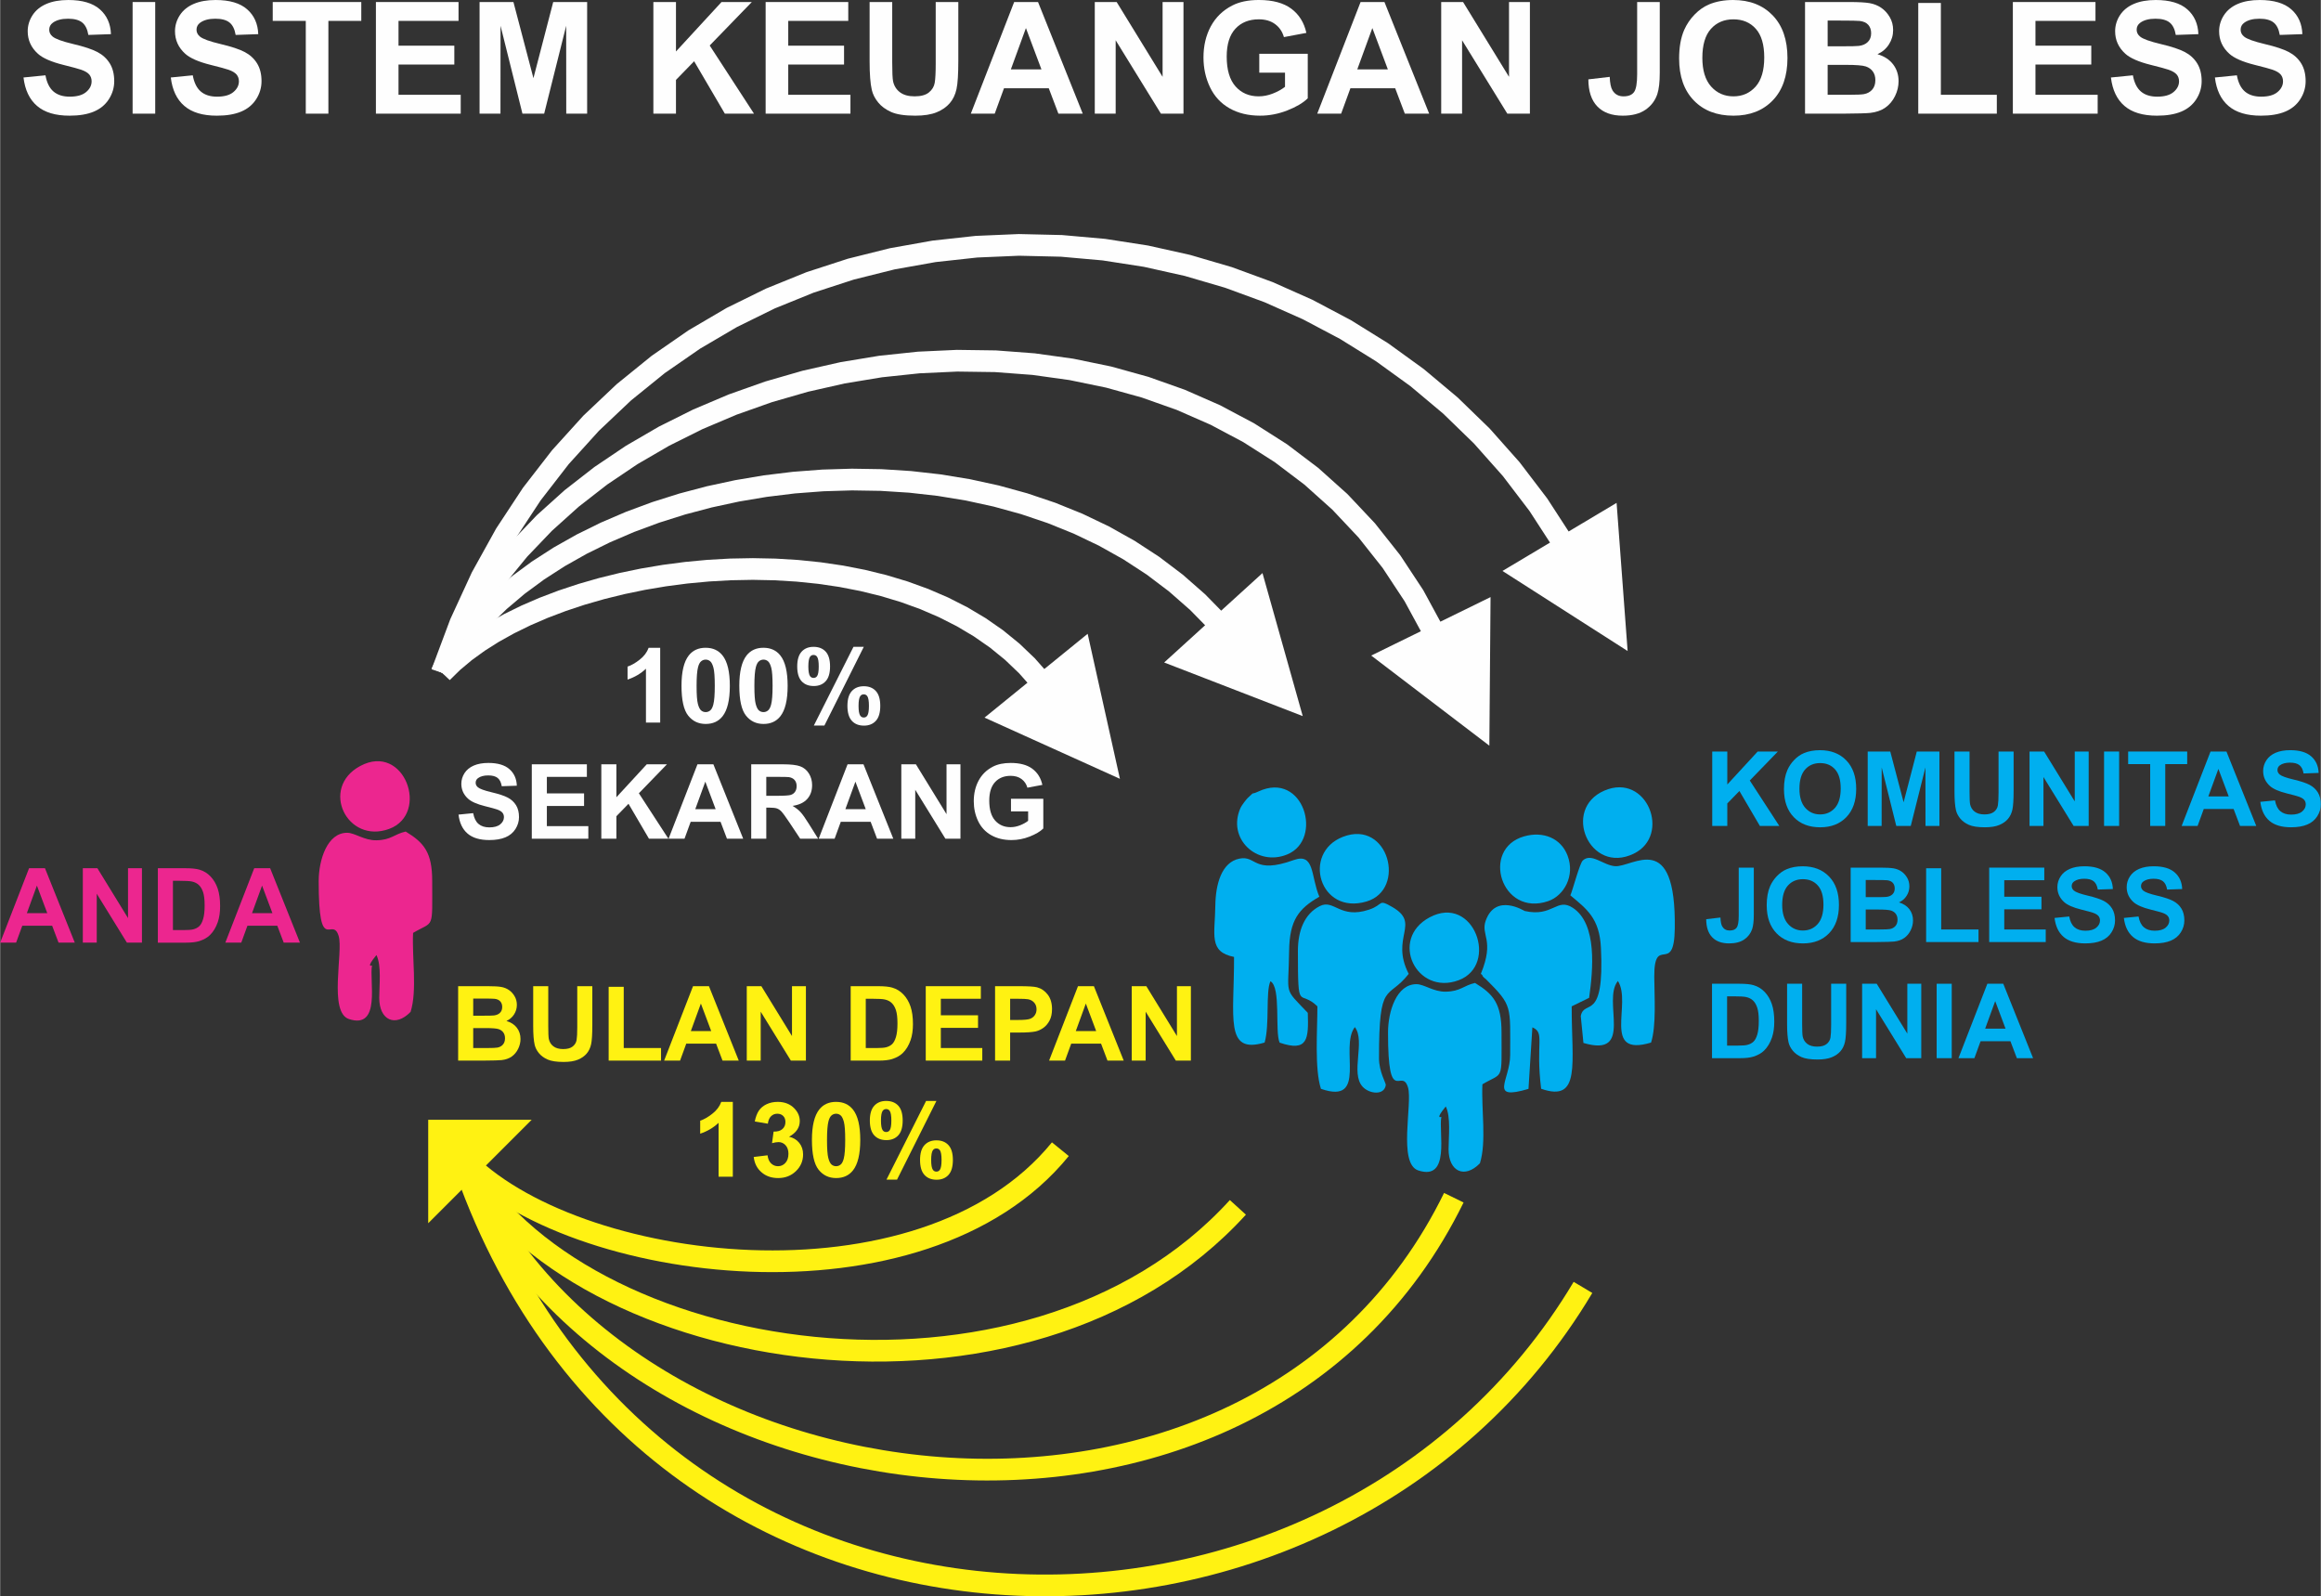 <?xml version="1.0" encoding="UTF-8"?>
<!DOCTYPE svg PUBLIC "-//W3C//DTD SVG 1.1//EN" "http://www.w3.org/Graphics/SVG/1.1/DTD/svg11.dtd">
<!-- Creator: CorelDRAW -->
<svg xmlns="http://www.w3.org/2000/svg" xml:space="preserve" width="5.94in" height="4.085in" version="1.1" style="shape-rendering:geometricPrecision; text-rendering:geometricPrecision; image-rendering:optimizeQuality; fill-rule:evenodd; clip-rule:evenodd"
viewBox="0 0 6107.7 4200.97"
 xmlns:xlink="http://www.w3.org/1999/xlink"
 xmlns:xodm="http://www.corel.com/coreldraw/odm/2003">
 <rect x="0" y="0" width="6107.7" height="4200.97" fill="#333333" stroke="none"/>
 <defs>
  <style type="text/css">
   <![CDATA[
    .str0 {stroke:#FFF212;stroke-width:57.13;stroke-miterlimit:2.613}
    .fil3 {fill:none}
    .fil4 {fill:#FFF212}
    .fil0 {fill:#EC268F}
    .fil1 {fill:#00AFEF}
    .fil2 {fill:#FEFEFE;fill-rule:nonzero}
    .fil5 {fill:#FFF212;fill-rule:nonzero}
    .fil7 {fill:#EC268F;fill-rule:nonzero}
    .fil6 {fill:#00AFEF;fill-rule:nonzero}
   ]]>
  </style>
 </defs>
 <g id="Layer_x0020_1">
  <g id="_2687431637376">
   <path class="fil0" d="M838.3 2318.42c-0.15,200.24 36.33,89.93 52.66,145.29 12.26,41.57 -27.13,200.33 26.92,218.16 85.74,28.28 52.86,-102.05 60.82,-141.12 0.02,-0.09 -17.85,8.36 11.64,-27.31 13.53,28.03 7.43,78.48 7.34,112.65 -0.14,58.75 42.36,78.44 82.47,36.94 17.87,-56.65 3.42,-143 6.59,-207.87 55.9,-32.97 50.33,-5.73 50.31,-136.75 -0.01,-75.22 -21.59,-100.72 -69.78,-129.98 -30.69,6.98 -38.03,22.29 -77.24,23 -31.68,0.57 -56.64,-19.63 -76.56,-19.76 -52.74,-0.35 -75.1,71.65 -75.14,126.73z"/>
   <path class="fil0" d="M947.35 2016.05c-106.77,57.58 -34.39,206.47 76.6,165.36 107.52,-39.84 40.17,-228.33 -76.6,-165.36z"/>
  </g>
  <g id="_2687431637088">
   <path class="fil1" d="M3652.67 2716.84c-0.15,200.24 36.33,89.93 52.66,145.29 12.26,41.57 -27.13,200.33 26.92,218.16 85.74,28.28 52.86,-102.05 60.82,-141.11 0.02,-0.09 -17.85,8.36 11.64,-27.31 13.53,28.03 7.43,78.48 7.34,112.65 -0.14,58.75 42.36,78.44 82.48,36.94 17.86,-56.65 3.41,-143 6.58,-207.87 55.9,-32.97 50.33,-5.73 50.31,-136.75 -0.01,-75.22 -21.59,-100.72 -69.78,-129.98 -30.68,6.98 -38.03,22.29 -77.24,23 -31.68,0.57 -56.64,-19.63 -76.57,-19.76 -52.74,-0.35 -75.1,71.65 -75.14,126.74z"/>
   <path class="fil1" d="M3415.47 2503.17c0.19,167.11 2.89,98.02 51.33,145.29 -0.07,63.89 -7.69,164.57 9.32,217.06 125.01,43.31 47.78,-109.21 89.26,-162.47 28.33,37.62 -12.36,121 20.34,156.82 17.65,19.33 57.4,23.7 61.07,-4.46 0.63,-4.85 -17.81,-34.73 -17.85,-70.2 -0.23,-208.74 22.85,-151.23 78.14,-222.21 -49.76,-97.6 33.44,-131.82 -43.49,-176.14 -38.36,-22.1 -21.73,-5.84 -60.98,7.16 -76.74,25.41 -91.71,-28.39 -129.35,-9.46 -40.62,20.43 -57.86,64.93 -57.8,118.62z"/>
   <path class="fil1" d="M3896.98 2563c1.42,1.61 3.74,1.84 4.42,4.69 0.9,3.77 7.26,7.62 8.81,9.17 70.71,70.63 63.93,69.38 63.9,199.81 0,66.2 -58.3,120.58 48.25,89.01l10.22 -161.97c34.04,14.96 7.9,39.18 23.1,161.67 105.81,36.98 79.95,-67.27 80.39,-216.91l45.88 -22.45c10.21,-72.59 21.98,-193.73 -42.57,-236.6 -42.67,-28.34 -52.58,24.95 -126.93,8.12 -1.83,-0.41 -75.88,-47.65 -102.47,24.79 -14.5,39.51 24.24,49.89 -13.02,140.68z"/>
   <path class="fil1" d="M3247.39 2518.43c0.57,159.56 -25.56,256.99 80.49,225.31 13.6,-47.18 2.25,-132.87 15.31,-161.35 28.35,15.85 11.15,131.39 24.15,161.58 74.78,25.61 76.45,-10.2 74.17,-78.41 -65.33,-68.63 -50.57,-42.45 -49.15,-162.72 0.96,-81.81 25.54,-111.75 79.56,-142.88 -23,-54.21 -11.81,-116.5 -67.63,-96.42 -106.35,38.27 -97.45,-13.07 -142.83,-3.83 -46.48,9.46 -62.52,66.25 -63.3,123.4 -1.05,77 -18.27,121.81 49.24,135.32z"/>
   <path class="fil1" d="M4132.58 2356.34c42.21,35.58 76.65,59.37 80.46,137.92 9.67,199.4 -44.19,133.37 -53.09,179.85l7.02 70.67c135.21,40.05 48.15,-111.48 90.71,-163.02 37.83,58.78 -43.95,201.32 87.24,162.09 14.23,-43.38 8.75,-121.81 8.49,-173.14 -0.58,-113.43 52.19,-1.7 53.98,-126.84 3.79,-264.85 -110.86,-160.69 -157.37,-164.28 -31.07,-2.4 -62.11,-36.08 -84.73,-14.96 -8.34,7.79 -26.96,79.54 -32.7,91.72z"/>
   <path class="fil1" d="M4222.28 2080.6c-113.54,48.69 -39,222.63 77.32,165.95 99.03,-48.26 34.81,-214.03 -77.32,-165.95z"/>
   <path class="fil1" d="M3761.73 2414.46c-106.77,57.58 -34.39,206.47 76.6,165.36 107.52,-39.83 40.17,-228.33 -76.6,-165.36z"/>
   <path class="fil1" d="M4010.62 2201.17c-114.62,32.77 -60.23,212.83 63.62,170.36 41.78,-14.33 71.2,-66.68 50.99,-119.81 -17.51,-46.02 -64.36,-64.92 -114.61,-50.55z"/>
   <path class="fil1" d="M3311.54 2083.01c-23.51,11 -5.81,-3.6 -28.96,17.94 -2.7,2.51 -15.17,18.71 -17.91,24.74 -36.85,81.12 43.08,155.62 122.55,123.06 96.49,-39.53 43.27,-221.44 -75.68,-165.75z"/>
   <path class="fil1" d="M3533.94 2202.35c-108.61,42.17 -61.88,206.97 62.22,170.15 105.96,-31.43 58.08,-216.86 -62.22,-170.15z"/>
  </g>
  <g>
   <path class="fil2" d="M4138.01 1414.07l-49.06 29.26 -64 -98.6 -70.18 -92.05 -75.91 -85.46 -81.22 -78.84 -86.08 -72.16 -90.5 -65.45 -94.48 -58.67 -98.01 -51.85 -101.09 -44.97 -103.72 -38.03 -105.9 -31.04 -107.62 -24 -108.9 -16.9 -109.71 -9.75 -110.07 -2.55 -109.99 4.7 -109.44 11.99 -108.44 19.34 -106.99 26.73 -105.09 34.16 -102.74 41.65 -99.95 49.17 -96.73 56.76 -93.05 64.39 -88.95 72.07 -84.4 79.83 -79.42 87.64 -74 95.53 -68.14 103.47 -61.83 111.51 -55.07 119.62 -47.86 127.82 -54.18 -18.1 49.3 -131.66 56.84 -123.46 63.92 -115.28 70.54 -107.13 76.69 -99 82.38 -90.91 87.59 -82.84 92.33 -74.82 96.59 -66.83 100.37 -58.9 103.69 -51.01 106.52 -43.18 108.9 -35.4 110.81 -27.68 112.25 -20.02 113.24 -12.4 113.76 -4.86 113.82 2.64 113.44 10.08 112.59 17.48 111.28 24.81 109.52 32.1 107.3 39.34 104.62 46.54 101.46 53.68 97.86 60.78 93.79 67.83 89.24 74.82 84.23 81.76 78.74 88.65 72.78 95.47 66.34 102.22zm145.26 299.27l-329.37 -210.74 300.34 -179.15 29.03 389.89z"/>
  </g>
  <path class="fil3 str0" d="M1214.68 3046.54c477.19,1427.77 2291.17,1447.95 2951.09,341.61"/>
  <g>
   <path class="fil2" d="M3799.21 1652.18l-51.3 25.13 -51.59 -94.97 -57.76 -87.54 -63.51 -80.27 -68.83 -73.12 -73.74 -66.1 -78.22 -59.2 -82.29 -52.41 -85.93 -45.71 -89.15 -39.1 -91.93 -32.59 -94.27 -26.17 -96.17 -19.84 -97.62 -13.6 -98.62 -7.44 -99.17 -1.38 -99.26 4.58 -98.89 10.45 -98.07 16.21 -96.79 21.88 -95.07 27.44 -92.87 32.89 -90.23 38.24 -87.13 43.47 -83.59 48.59 -79.59 53.59 -75.16 58.48 -70.29 63.26 -64.98 67.92 -59.25 72.47 -53.08 76.93 -46.5 81.28 -39.52 85.56 -52.87 -21.64 41.61 -90.11 48.93 -85.54 55.77 -80.82 62.12 -75.99 67.99 -71.07 73.39 -66.05 78.32 -60.94 82.78 -55.74 86.8 -50.45 90.35 -45.07 93.45 -39.61 96.09 -34.04 98.31 -28.37 100.06 -22.62 101.37 -16.76 102.24 -10.8 102.66 -4.74 102.63 1.43 102.16 7.71 101.24 14.1 99.87 20.61 98.05 27.23 95.77 33.95 93.02 40.81 89.81 47.78 86.12 54.84 81.95 62.03 77.3 69.3 72.18 76.67 66.56 84.12 60.46 91.63 53.89 99.2zm120.15 310.23l-310.94 -237.14 314.08 -153.85 -3.15 390.98z"/>
  </g>
  <path class="fil3 str0" d="M1214.68 3046.54c392.92,960.19 2084.15,1181.5 2611.16,105.56"/>
  <g>
   <path class="fil2" d="M3226.35 1620.15l-42.27 38.44 -52.19 -53.2 -55.56 -48.75 -58.67 -44.4 -61.54 -40.12 -64.15 -35.92 -66.49 -31.78 -68.56 -27.72 -70.37 -23.72 -71.9 -19.8 -73.16 -15.95 -74.13 -12.15 -74.83 -8.44 -75.23 -4.79 -75.36 -1.22 -75.2 2.27 -74.76 5.68 -74.03 9.03 -73.02 12.28 -71.72 15.46 -70.14 18.55 -68.27 21.56 -66.11 24.47 -63.67 27.3 -60.95 30.04 -57.95 32.67 -54.66 35.22 -51.1 37.65 -47.27 39.99 -43.17 42.21 -38.83 44.34 -34.23 46.36 -29.41 48.31 -50.13 -27.4 32.12 -52.78 37.15 -50.33 41.84 -47.8 46.22 -45.2 50.3 -42.56 54.08 -39.85 57.57 -37.1 60.79 -34.28 63.72 -31.4 66.38 -28.46 68.76 -25.46 70.88 -22.38 72.72 -19.23 74.29 -16.01 75.58 -12.72 76.61 -9.34 77.35 -5.89 77.84 -2.34 78.04 1.26 77.97 4.97 77.63 8.76 77.01 12.63 76.12 16.59 74.95 20.64 73.5 24.78 71.76 29.02 69.75 33.34 67.43 37.76 64.83 42.27 61.92 46.86 58.72 51.53 55.19 56.26zm201.85 264.45l-364.71 -141.09 258.77 -235.28 105.94 376.37z"/>
  </g>
  <path class="fil3 str0" d="M1214.68 3046.54c300.97,550.6 1489.46,739.54 2042.82,130.94"/>
  <g>
   <path class="fil2" d="M2760.17 1774.42l-44.33 36.03 -34.02 -38.4 -37 -35.36 -39.82 -32.41 -42.45 -29.52 -44.88 -26.68 -47.13 -23.9 -49.16 -21.16 -50.99 -18.48 -52.59 -15.84 -53.98 -13.25 -55.14 -10.72 -56.08 -8.25 -56.8 -5.83 -57.29 -3.47 -57.54 -1.17 -57.58 1.07 -57.39 3.23 -56.97 5.34 -56.32 7.38 -55.45 9.34 -54.35 11.23 -53.01 13.07 -51.46 14.81 -49.67 16.49 -47.65 18.09 -45.41 19.61 -42.93 21.03 -40.22 22.37 -37.28 23.61 -34.13 24.74 -30.74 25.75 -27.17 26.64 -41.71 -39.04 30.54 -29.96 33.99 -28.47 37.19 -26.96 40.16 -25.44 42.93 -23.88 45.49 -22.29 47.84 -20.65 49.97 -18.97 51.91 -17.24 53.63 -15.44 55.13 -13.59 56.44 -11.67 57.52 -9.69 58.4 -7.64 59.07 -5.54 59.52 -3.35 59.76 -1.1 59.8 1.21 59.62 3.61 59.23 6.08 58.61 8.62 57.8 11.24 56.76 13.94 55.51 16.72 54.05 19.59 52.35 22.54 50.44 25.58 48.28 28.71 45.89 31.91 43.25 35.22 40.36 38.57 37.19 41.99zm186.88 275.24l-356.33 -161.08 271.41 -220.58 84.92 381.66z"/>
  </g>
  <path class="fil3 str0" d="M1214.68 3046.54c288.31,308.02 1212.99,424.05 1575.61,-22.13"/>
  <polygon class="fil4" points="1126.54,2947.02 1398.8,2947.02 1126.54,3219.27 "/>
  <path class="fil2" d="M1737.1 1901.73l-37.47 0 0 -141.78c-13.68,12.86 -29.81,22.38 -48.42,28.54l0 -34.19c9.8,-3.19 20.42,-9.25 31.87,-18.23 11.49,-8.93 19.33,-19.38 23.61,-31.27l30.41 0 0 196.94z"/>
  <path id="_1" class="fil2" d="M1856.81 1704.79c18.96,0 33.78,6.79 44.49,20.38 12.72,16.04 19.1,42.72 19.1,79.91 0,37.15 -6.43,63.87 -19.24,80.09 -10.62,13.4 -25.39,20.1 -44.36,20.1 -19.06,0 -34.42,-7.34 -46.09,-22.02 -11.67,-14.68 -17.51,-40.89 -17.51,-78.55 0,-36.97 6.42,-63.59 19.23,-79.82 10.62,-13.4 25.39,-20.1 44.36,-20.1zm0 31.18c-4.47,0 -8.48,1.46 -11.94,4.38 -3.51,2.87 -6.25,8.07 -8.16,15.59 -2.55,9.71 -3.83,26.12 -3.83,49.14 0,23.07 1.14,38.89 3.42,47.5 2.28,8.62 5.15,14.36 8.62,17.23 3.47,2.87 7.43,4.28 11.9,4.28 4.47,0 8.48,-1.46 11.99,-4.38 3.47,-2.87 6.2,-8.07 8.12,-15.59 2.55,-9.62 3.83,-25.98 3.83,-49.05 0,-23.02 -1.14,-38.84 -3.42,-47.46 -2.28,-8.62 -5.15,-14.4 -8.62,-17.28 -3.47,-2.91 -7.43,-4.38 -11.9,-4.38z"/>
  <path id="_2" class="fil2" d="M2008.94 1704.79c18.96,0 33.78,6.79 44.49,20.38 12.72,16.04 19.1,42.72 19.1,79.91 0,37.15 -6.43,63.87 -19.24,80.09 -10.62,13.4 -25.39,20.1 -44.36,20.1 -19.06,0 -34.42,-7.34 -46.09,-22.02 -11.67,-14.68 -17.51,-40.89 -17.51,-78.55 0,-36.97 6.42,-63.59 19.23,-79.82 10.62,-13.4 25.39,-20.1 44.36,-20.1zm0 31.18c-4.47,0 -8.48,1.46 -11.94,4.38 -3.51,2.87 -6.25,8.07 -8.16,15.59 -2.55,9.71 -3.83,26.12 -3.83,49.14 0,23.07 1.14,38.89 3.42,47.5 2.28,8.62 5.15,14.36 8.62,17.23 3.47,2.87 7.43,4.28 11.9,4.28 4.47,0 8.48,-1.46 11.99,-4.38 3.47,-2.87 6.2,-8.07 8.12,-15.59 2.55,-9.62 3.83,-25.98 3.83,-49.05 0,-23.02 -1.14,-38.84 -3.42,-47.46 -2.28,-8.62 -5.15,-14.4 -8.62,-17.28 -3.47,-2.91 -7.43,-4.38 -11.9,-4.38z"/>
  <path id="_3" class="fil2" d="M2097.74 1753.89c0,-17.51 3.87,-30.45 11.58,-38.89 7.7,-8.43 18.15,-12.68 31.32,-12.68 13.63,0 24.3,4.19 32,12.58 7.7,8.39 11.53,21.38 11.53,38.98 0,17.51 -3.83,30.45 -11.53,38.89 -7.7,8.43 -18.19,12.67 -31.36,12.67 -13.63,0 -24.25,-4.19 -31.96,-12.58 -7.7,-8.39 -11.58,-21.38 -11.58,-38.97zm29.27 0c0,12.63 1.46,21.1 4.42,25.44 2.23,3.19 5.33,4.79 9.25,4.79 4.01,0 7.16,-1.6 9.39,-4.79 2.87,-4.33 4.29,-12.81 4.29,-25.44 0,-12.63 -1.42,-21.06 -4.29,-25.3 -2.23,-3.28 -5.38,-4.92 -9.39,-4.92 -3.92,0 -7.02,1.6 -9.25,4.79 -2.96,4.33 -4.42,12.81 -4.42,25.44zm42.26 155.5l-27.76 0 104.26 -207.06 27.17 0 -103.67 207.06zm60.59 -51.65c0,-17.55 3.87,-30.55 11.58,-39.02 7.7,-8.48 18.23,-12.72 31.59,-12.72 13.45,0 24.02,4.24 31.73,12.72 7.7,8.48 11.53,21.47 11.53,39.02 0,17.69 -3.83,30.72 -11.53,39.21 -7.7,8.48 -18.19,12.72 -31.36,12.72 -13.63,0 -24.25,-4.24 -31.95,-12.72 -7.7,-8.48 -11.58,-21.52 -11.58,-39.21zm29.27 0.09c0,12.76 1.46,21.29 4.42,25.53 2.23,3.33 5.33,4.97 9.25,4.97 4.01,0 7.11,-1.6 9.25,-4.83 2.96,-4.33 4.42,-12.9 4.42,-25.67 0,-12.76 -1.41,-21.34 -4.29,-25.66 -2.23,-3.24 -5.38,-4.83 -9.39,-4.83 -4.01,0 -7.11,1.6 -9.25,4.83 -2.96,4.33 -4.42,12.9 -4.42,25.66z"/>
  <path id="_4" class="fil2" d="M1206.33 2143.84l38.57 -3.83c2.32,12.9 6.98,22.34 14.04,28.4 7.06,6.06 16.59,9.07 28.58,9.07 12.68,0 22.25,-2.69 28.68,-8.07 6.43,-5.38 9.66,-11.67 9.66,-18.87 0,-4.65 -1.37,-8.57 -4.06,-11.85 -2.69,-3.23 -7.43,-6.06 -14.18,-8.43 -4.6,-1.64 -15.09,-4.47 -31.5,-8.57 -21.1,-5.29 -35.92,-11.76 -44.45,-19.47 -11.99,-10.81 -17.96,-23.98 -17.96,-39.53 0,-9.98 2.83,-19.37 8.43,-28.08 5.65,-8.71 13.77,-15.32 24.39,-19.88 10.62,-4.56 23.39,-6.84 38.43,-6.84 24.48,0 42.94,5.42 55.3,16.32 12.4,10.9 18.87,25.4 19.51,43.58l-39.66 1.37c-1.68,-10.12 -5.29,-17.37 -10.8,-21.79 -5.52,-4.42 -13.81,-6.66 -24.85,-6.66 -11.4,0 -20.33,2.37 -26.76,7.11 -4.15,3.06 -6.25,7.11 -6.25,12.22 0,4.65 1.96,8.62 5.88,11.9 4.97,4.24 17.05,8.62 36.24,13.17 19.19,4.51 33.37,9.25 42.53,14.09 9.21,4.88 16.41,11.49 21.61,19.92 5.2,8.43 7.8,18.83 7.8,31.18 0,11.21 -3.1,21.74 -9.35,31.55 -6.24,9.8 -15.04,17.09 -26.44,21.83 -11.4,4.79 -25.62,7.16 -42.62,7.16 -24.75,0 -43.76,-5.7 -57.03,-17.14 -13.26,-11.4 -21.15,-28.04 -23.75,-49.87z"/>
  <polygon id="_5" class="fil2" points="1399.16,2207.3 1399.16,2011.46 1544.13,2011.46 1544.13,2044.55 1438.82,2044.55 1438.82,2088.04 1536.74,2088.04 1536.74,2121.14 1438.82,2121.14 1438.82,2174.2 1547.96,2174.2 1547.96,2207.3 "/>
  <polygon id="_6" class="fil2" points="1582.15,2207.3 1582.15,2011.46 1621.81,2011.46 1621.81,2098.21 1701.72,2011.46 1754.88,2011.46 1680.98,2087.72 1758.71,2207.3 1707.56,2207.3 1653.68,2115.35 1621.81,2148.08 1621.81,2207.3 "/>
  <path id="_7" class="fil2" d="M1955.55 2207.3l-42.72 0 -16.91 -44.59 -78.55 0 -16.27 44.59 -41.94 0 76.04 -195.84 41.89 0 78.46 195.84zm-72.48 -77.68l-27.22 -72.48 -26.44 72.48 53.66 0z"/>
  <path id="_8" class="fil2" d="M1976.66 2207.3l0 -195.84 83.29 0c20.92,0 36.15,1.78 45.63,5.29 9.53,3.51 17.1,9.76 22.79,18.74 5.7,9.02 8.57,19.28 8.57,30.86 0,14.72 -4.28,26.85 -12.9,36.42 -8.62,9.57 -21.47,15.59 -38.61,18.1 8.53,4.97 15.55,10.44 21.06,16.41 5.56,5.97 13.04,16.59 22.43,31.82l23.89 38.2 -47.27 0 -28.36 -42.76c-10.17,-15.18 -17.14,-24.76 -20.92,-28.72 -3.74,-3.92 -7.7,-6.66 -11.9,-8.12 -4.24,-1.46 -10.9,-2.19 -20.02,-2.19l-8.02 0 0 81.78 -39.66 0zm39.66 -112.96l29.27 0c18.96,0 30.77,-0.82 35.51,-2.42 4.7,-1.6 8.44,-4.38 11.08,-8.3 2.69,-3.92 4.01,-8.85 4.01,-14.72 0,-6.61 -1.78,-11.9 -5.29,-16 -3.51,-4.06 -8.48,-6.61 -14.86,-7.66 -3.24,-0.46 -12.86,-0.68 -28.86,-0.68l-30.86 0 0 49.78z"/>
  <path id="_9" class="fil2" d="M2350.61 2207.3l-42.72 0 -16.91 -44.59 -78.55 0 -16.27 44.59 -41.94 0 76.04 -195.84 41.89 0 78.46 195.84zm-72.48 -77.68l-27.22 -72.48 -26.44 72.48 53.66 0z"/>
  <polygon id="_10" class="fil2" points="2371.72,2207.3 2371.72,2011.46 2410.1,2011.46 2490.7,2142.7 2490.7,2011.46 2527.35,2011.46 2527.35,2207.3 2487.74,2207.3 2408.37,2078.56 2408.37,2207.3 "/>
  <path id="_11" class="fil2" d="M2660.33 2135.36l0 -33.1 85.07 0 0 78.14c-8.25,8.07 -20.24,15.14 -35.97,21.29 -15.68,6.11 -31.59,9.16 -47.73,9.16 -20.47,0 -38.29,-4.28 -53.52,-12.9 -15.18,-8.62 -26.62,-20.97 -34.28,-36.97 -7.66,-16 -11.49,-33.46 -11.49,-52.29 0,-20.42 4.28,-38.57 12.81,-54.48 8.57,-15.87 21.06,-28.08 37.52,-36.56 12.58,-6.52 28.17,-9.76 46.87,-9.76 24.3,0 43.31,5.11 56.98,15.32 13.63,10.25 22.43,24.34 26.35,42.4l-39.39 7.38c-2.74,-9.62 -7.93,-17.23 -15.55,-22.84 -7.57,-5.56 -17.05,-8.34 -28.44,-8.34 -17.23,0 -30.95,5.47 -41.12,16.46 -10.17,10.99 -15.27,27.26 -15.27,48.82 0,23.29 5.15,40.76 15.45,52.38 10.35,11.62 23.84,17.46 40.57,17.46 8.25,0 16.55,-1.64 24.85,-4.88 8.34,-3.24 15.45,-7.2 21.42,-11.85l0 -24.85 -45.13 0z"/>
  <path class="fil5" d="M1205.32 2595.41l78.32 0c15.55,0 27.08,0.64 34.69,1.91 7.66,1.32 14.45,4.01 20.47,8.07 6.02,4.1 11.03,9.53 15.04,16.32 4.01,6.79 6.02,14.45 6.02,22.89 0,9.12 -2.47,17.55 -7.39,25.16 -4.92,7.66 -11.62,13.36 -20.06,17.19 11.9,3.51 21.02,9.44 27.44,17.83 6.38,8.39 9.57,18.23 9.57,29.59 0,8.93 -2.05,17.6 -6.2,26.03 -4.15,8.43 -9.8,15.18 -17,20.24 -7.16,5.02 -16,8.12 -26.53,9.3 -6.56,0.68 -22.47,1.14 -47.68,1.32l-66.69 0 0 -195.84zm39.66 32.55l0 45.13 25.89 0c15.36,0 24.94,-0.23 28.68,-0.68 6.75,-0.77 12.08,-3.1 15.96,-6.98 3.87,-3.87 5.79,-8.93 5.79,-15.22 0,-6.06 -1.68,-10.94 -5.01,-14.73 -3.33,-3.78 -8.3,-6.06 -14.86,-6.84 -3.92,-0.45 -15.18,-0.68 -33.74,-0.68l-22.7 0zm0 77.68l0 52.52 36.65 0c14.22,0 23.29,-0.41 27.12,-1.19 5.88,-1.09 10.67,-3.69 14.36,-7.84 3.69,-4.19 5.56,-9.71 5.56,-16.68 0,-5.93 -1.41,-10.89 -4.28,-15 -2.83,-4.11 -6.98,-7.11 -12.36,-8.98 -5.38,-1.87 -17.09,-2.83 -35.1,-2.83l-31.95 0z"/>
  <path id="_1_0" class="fil5" d="M1402.84 2595.41l39.66 0 0 106.13c0,16.87 0.5,27.76 1.46,32.73 1.68,8.02 5.65,14.49 11.94,19.33 6.34,4.88 14.95,7.3 25.89,7.3 11.08,0 19.47,-2.28 25.12,-6.89 5.66,-4.6 9.03,-10.21 10.17,-16.91 1.14,-6.7 1.73,-17.78 1.73,-33.28l0 -108.41 39.66 0 0 102.98c0,23.52 -1.05,40.16 -3.19,49.87 -2.15,9.71 -6.06,17.91 -11.81,24.61 -5.7,6.7 -13.36,11.99 -22.93,15.96 -9.62,3.97 -22.11,5.97 -37.56,5.97 -18.65,0 -32.78,-2.14 -42.4,-6.47 -9.62,-4.33 -17.23,-9.93 -22.84,-16.87 -5.61,-6.93 -9.25,-14.13 -11.03,-21.74 -2.6,-11.21 -3.87,-27.81 -3.87,-49.74l0 -104.58z"/>
  <polygon id="_2_1" class="fil5" points="1601.47,2791.25 1601.47,2597.05 1641.13,2597.05 1641.13,2758.15 1739.33,2758.15 1739.33,2791.25 "/>
  <path id="_3_2" class="fil5" d="M1943.87 2791.25l-42.72 0 -16.91 -44.59 -78.55 0 -16.27 44.59 -41.94 0 76.04 -195.84 41.89 0 78.46 195.84zm-72.48 -77.68l-27.22 -72.48 -26.44 72.48 53.66 0z"/>
  <polygon id="_4_3" class="fil5" points="1964.98,2791.25 1964.98,2595.41 2003.36,2595.41 2083.96,2726.65 2083.96,2595.41 2120.61,2595.41 2120.61,2791.25 2081,2791.25 2001.63,2662.51 2001.63,2791.25 "/>
  <path id="_5_4" class="fil5" d="M2238.5 2595.41l72.12 0c16.27,0 28.68,1.23 37.2,3.74 11.45,3.37 21.29,9.39 29.45,18.05 8.21,8.62 14.41,19.19 18.69,31.73 4.24,12.49 6.38,27.95 6.38,46.27 0,16.14 -2.01,30 -6.02,41.67 -4.88,14.27 -11.85,25.8 -20.92,34.6 -6.84,6.7 -16.09,11.9 -27.72,15.64 -8.71,2.78 -20.34,4.15 -34.92,4.15l-74.26 0 0 -195.84zm39.66 33.1l0 129.65 29.4 0c10.99,0 18.92,-0.64 23.8,-1.87 6.43,-1.6 11.72,-4.33 15.91,-8.16 4.24,-3.83 7.66,-10.12 10.3,-18.87 2.69,-8.75 4.01,-20.74 4.01,-35.88 0,-15.13 -1.32,-26.71 -4.01,-34.83 -2.64,-8.11 -6.38,-14.4 -11.17,-18.96 -4.79,-4.51 -10.85,-7.62 -18.23,-9.21 -5.47,-1.23 -16.27,-1.87 -32.32,-1.87l-17.69 0z"/>
  <polygon id="_6_5" class="fil5" points="2436.03,2791.25 2436.03,2595.41 2581,2595.41 2581,2628.5 2475.69,2628.5 2475.69,2671.99 2573.61,2671.99 2573.61,2705.09 2475.69,2705.09 2475.69,2758.15 2584.83,2758.15 2584.83,2791.25 "/>
  <path id="_7_6" class="fil5" d="M2618.47 2791.25l0 -195.84 63.41 0c24.02,0 39.66,0.96 46.95,2.91 11.21,2.96 20.61,9.35 28.17,19.19 7.57,9.85 11.35,22.57 11.35,38.16 0,12.03 -2.19,22.11 -6.52,30.31 -4.38,8.21 -9.89,14.63 -16.59,19.33 -6.7,4.65 -13.54,7.75 -20.47,9.25 -9.44,1.87 -23.07,2.83 -40.94,2.83l-25.71 0 0 73.85 -39.66 0zm39.66 -162.74l0 55.8 21.56 0c15.54,0 25.89,-1.05 31.13,-3.1 5.24,-2.05 9.35,-5.24 12.31,-9.67 2.96,-4.38 4.47,-9.44 4.47,-15.27 0,-7.16 -2.1,-13.04 -6.24,-17.69 -4.19,-4.65 -9.44,-7.57 -15.87,-8.75 -4.7,-0.87 -14.13,-1.32 -28.36,-1.32l-19.01 0z"/>
  <path id="_8_7" class="fil5" d="M2957.05 2791.25l-42.72 0 -16.91 -44.59 -78.55 0 -16.27 44.59 -41.94 0 76.04 -195.84 41.89 0 78.46 195.84zm-72.48 -77.68l-27.22 -72.48 -26.44 72.48 53.66 0z"/>
  <polygon id="_9_8" class="fil5" points="2978.15,2791.25 2978.15,2595.41 3016.54,2595.41 3097.13,2726.65 3097.13,2595.41 3133.79,2595.41 3133.79,2791.25 3094.18,2791.25 3014.8,2662.51 3014.8,2791.25 "/>
  <path id="_10_9" class="fil5" d="M1928.24 3096.82l-37.47 0 0 -141.78c-13.68,12.86 -29.81,22.38 -48.42,28.54l0 -34.19c9.8,-3.19 20.42,-9.25 31.87,-18.23 11.49,-8.93 19.33,-19.38 23.61,-31.27l30.41 0 0 196.94z"/>
  <path id="_11_10" class="fil5" d="M1983.26 3044.89l36.38 -4.42c1.14,9.3 4.24,16.41 9.3,21.34 5.06,4.92 11.17,7.38 18.33,7.38 7.7,0 14.18,-2.96 19.47,-8.84 5.24,-5.88 7.89,-13.81 7.89,-23.84 0,-9.44 -2.51,-16.96 -7.57,-22.48 -5.06,-5.51 -11.21,-8.3 -18.51,-8.3 -4.79,0 -10.49,0.96 -17.14,2.83l4.15 -30.45c10.12,0.28 17.83,-1.96 23.16,-6.66 5.34,-4.65 7.98,-10.89 7.98,-18.69 0,-6.61 -1.96,-11.85 -5.88,-15.82 -3.92,-3.92 -9.12,-5.88 -15.64,-5.88 -6.43,0 -11.9,2.23 -16.41,6.7 -4.56,4.47 -7.29,10.98 -8.3,19.55l-34.46 -5.88c2.42,-11.94 6.02,-21.47 10.89,-28.63 4.83,-7.11 11.63,-12.72 20.29,-16.82 8.66,-4.06 18.42,-6.11 29.18,-6.11 18.42,0 33.19,5.88 44.31,17.69 9.16,9.67 13.76,20.61 13.76,32.78 0,17.23 -9.39,31.04 -28.22,41.3 11.21,2.42 20.15,7.8 26.9,16.19 6.7,8.39 10.07,18.51 10.07,30.36 0,17.19 -6.29,31.87 -18.83,43.99 -12.54,12.13 -28.13,18.19 -46.82,18.19 -17.69,0 -32.36,-5.11 -43.99,-15.36 -11.67,-10.21 -18.42,-23.57 -20.29,-40.12z"/>
  <path id="_12" class="fil5" d="M2200.07 2899.88c18.96,0 33.78,6.79 44.49,20.38 12.72,16.04 19.1,42.72 19.1,79.91 0,37.15 -6.43,63.87 -19.24,80.09 -10.62,13.4 -25.39,20.1 -44.36,20.1 -19.06,0 -34.42,-7.34 -46.09,-22.02 -11.67,-14.68 -17.51,-40.89 -17.51,-78.55 0,-36.97 6.42,-63.59 19.23,-79.82 10.62,-13.4 25.39,-20.1 44.36,-20.1zm0 31.18c-4.47,0 -8.48,1.46 -11.94,4.38 -3.51,2.87 -6.25,8.07 -8.16,15.59 -2.55,9.71 -3.83,26.12 -3.83,49.14 0,23.07 1.14,38.89 3.42,47.5 2.28,8.62 5.15,14.36 8.62,17.23 3.47,2.87 7.43,4.28 11.9,4.28 4.47,0 8.48,-1.46 11.99,-4.38 3.47,-2.87 6.2,-8.07 8.12,-15.59 2.55,-9.62 3.83,-25.98 3.83,-49.05 0,-23.02 -1.14,-38.84 -3.42,-47.46 -2.28,-8.62 -5.15,-14.4 -8.62,-17.28 -3.47,-2.91 -7.43,-4.38 -11.9,-4.38z"/>
  <path id="_13" class="fil5" d="M2288.88 2948.98c0,-17.51 3.87,-30.45 11.58,-38.89 7.7,-8.43 18.15,-12.68 31.32,-12.68 13.63,0 24.3,4.19 32,12.58 7.7,8.39 11.53,21.38 11.53,38.98 0,17.51 -3.83,30.45 -11.53,38.89 -7.7,8.43 -18.19,12.67 -31.36,12.67 -13.63,0 -24.25,-4.19 -31.96,-12.58 -7.7,-8.39 -11.58,-21.38 -11.58,-38.97zm29.27 0c0,12.63 1.46,21.1 4.42,25.44 2.23,3.19 5.33,4.79 9.25,4.79 4.01,0 7.16,-1.6 9.39,-4.79 2.87,-4.33 4.29,-12.81 4.29,-25.44 0,-12.63 -1.42,-21.06 -4.29,-25.3 -2.23,-3.28 -5.38,-4.92 -9.39,-4.92 -3.92,0 -7.02,1.6 -9.25,4.79 -2.96,4.33 -4.42,12.81 -4.42,25.44zm42.26 155.5l-27.76 0 104.26 -207.06 27.17 0 -103.67 207.06zm60.59 -51.65c0,-17.55 3.87,-30.55 11.58,-39.02 7.7,-8.48 18.23,-12.72 31.59,-12.72 13.45,0 24.02,4.24 31.73,12.72 7.7,8.48 11.53,21.47 11.53,39.02 0,17.69 -3.83,30.72 -11.53,39.21 -7.7,8.48 -18.19,12.72 -31.36,12.72 -13.63,0 -24.25,-4.24 -31.95,-12.72 -7.7,-8.48 -11.58,-21.52 -11.58,-39.21zm29.27 0.09c0,12.76 1.46,21.29 4.42,25.53 2.23,3.33 5.33,4.97 9.25,4.97 4.01,0 7.11,-1.6 9.25,-4.83 2.96,-4.33 4.42,-12.9 4.42,-25.67 0,-12.76 -1.41,-21.34 -4.29,-25.66 -2.23,-3.24 -5.38,-4.83 -9.39,-4.83 -4.01,0 -7.11,1.6 -9.25,4.83 -2.96,4.33 -4.42,12.9 -4.42,25.66z"/>
  <polygon class="fil6" points="4505.95,2173.69 4505.95,1977.85 4545.61,1977.85 4545.61,2064.6 4625.53,1977.85 4678.68,1977.85 4604.79,2054.11 4682.51,2173.69 4631.36,2173.69 4577.48,2081.74 4545.61,2114.47 4545.61,2173.69 "/>
  <path id="_1_11" class="fil6" d="M4694.73 2076.96c0,-19.97 3.01,-36.74 8.98,-50.33 4.42,-9.98 10.53,-18.96 18.24,-26.89 7.7,-7.94 16.14,-13.81 25.3,-17.69 12.22,-5.15 26.3,-7.75 42.26,-7.75 28.9,0 51.97,8.98 69.34,26.9 17.32,17.96 25.99,42.9 25.99,74.85 0,31.68 -8.62,56.48 -25.8,74.35 -17.19,17.91 -40.21,26.85 -68.97,26.85 -29.13,0 -52.33,-8.89 -69.52,-26.71 -17.19,-17.78 -25.8,-42.31 -25.8,-73.58zm40.76 -1.32c0,22.2 5.15,39.02 15.41,50.51 10.25,11.45 23.29,17.19 39.07,17.19 15.82,0 28.76,-5.7 38.93,-17.05 10.12,-11.4 15.18,-28.44 15.18,-51.19 0,-22.47 -4.92,-39.25 -14.82,-50.28 -9.85,-11.08 -22.93,-16.59 -39.29,-16.59 -16.32,0 -29.49,5.61 -39.48,16.78 -9.98,11.21 -15,28.08 -15,50.65z"/>
  <polygon id="_2_12" class="fil6" points="4915.14,2173.69 4915.14,1977.85 4974.54,1977.85 5009.65,2111.42 5044.34,1977.85 5103.87,1977.85 5103.87,2173.69 5067.22,2173.69 5067.09,2019.52 5028.47,2173.69 4990.36,2173.69 4951.93,2019.52 4951.79,2173.69 "/>
  <path id="_3_13" class="fil6" d="M5143.53 1977.85l39.66 0 0 106.13c0,16.87 0.5,27.76 1.46,32.73 1.68,8.02 5.65,14.49 11.94,19.33 6.34,4.88 14.95,7.3 25.89,7.3 11.08,0 19.47,-2.28 25.12,-6.89 5.66,-4.6 9.03,-10.21 10.17,-16.91 1.14,-6.7 1.73,-17.78 1.73,-33.28l0 -108.41 39.66 0 0 102.98c0,23.52 -1.05,40.16 -3.19,49.87 -2.15,9.71 -6.06,17.91 -11.81,24.61 -5.7,6.7 -13.36,11.99 -22.93,15.96 -9.62,3.97 -22.11,5.97 -37.56,5.97 -18.65,0 -32.78,-2.14 -42.4,-6.47 -9.62,-4.33 -17.23,-9.93 -22.84,-16.87 -5.61,-6.93 -9.25,-14.13 -11.03,-21.74 -2.6,-11.21 -3.87,-27.81 -3.87,-49.74l0 -104.58z"/>
  <polygon id="_4_14" class="fil6" points="5341.06,2173.69 5341.06,1977.85 5379.45,1977.85 5460.04,2109.09 5460.04,1977.85 5496.7,1977.85 5496.7,2173.69 5457.08,2173.69 5377.71,2044.95 5377.71,2173.69 "/>
  <polygon id="_5_15" class="fil6" points="5537.22,2173.69 5537.22,1977.85 5576.89,1977.85 5576.89,2173.69 "/>
  <polygon id="_6_16" class="fil6" points="5658.62,2173.69 5658.62,2010.95 5600.63,2010.95 5600.63,1977.85 5756,1977.85 5756,2010.95 5698.28,2010.95 5698.28,2173.69 "/>
  <path id="_7_17" class="fil6" d="M5937.8 2173.69l-42.72 0 -16.91 -44.59 -78.55 0 -16.27 44.59 -41.94 0 76.04 -195.84 41.89 0 78.46 195.84zm-72.48 -77.68l-27.22 -72.48 -26.44 72.48 53.66 0z"/>
  <path id="_8_18" class="fil6" d="M5948.51 2110.23l38.57 -3.83c2.32,12.9 6.98,22.34 14.04,28.4 7.06,6.06 16.59,9.07 28.58,9.07 12.68,0 22.25,-2.69 28.68,-8.07 6.43,-5.38 9.66,-11.67 9.66,-18.87 0,-4.65 -1.37,-8.57 -4.06,-11.85 -2.69,-3.23 -7.43,-6.06 -14.18,-8.43 -4.6,-1.64 -15.09,-4.47 -31.5,-8.57 -21.1,-5.29 -35.92,-11.76 -44.45,-19.47 -11.99,-10.81 -17.96,-23.98 -17.96,-39.53 0,-9.98 2.83,-19.37 8.43,-28.08 5.65,-8.71 13.77,-15.32 24.39,-19.88 10.62,-4.56 23.39,-6.84 38.43,-6.84 24.48,0 42.94,5.42 55.3,16.32 12.4,10.9 18.87,25.4 19.51,43.58l-39.66 1.37c-1.68,-10.12 -5.29,-17.37 -10.8,-21.79 -5.52,-4.42 -13.81,-6.66 -24.85,-6.66 -11.4,0 -20.33,2.37 -26.76,7.11 -4.15,3.06 -6.25,7.11 -6.25,12.22 0,4.65 1.96,8.62 5.88,11.9 4.97,4.24 17.05,8.62 36.24,13.17 19.19,4.51 33.37,9.25 42.53,14.09 9.21,4.88 16.41,11.49 21.61,19.92 5.2,8.43 7.8,18.83 7.8,31.18 0,11.21 -3.1,21.74 -9.35,31.55 -6.24,9.8 -15.04,17.09 -26.44,21.83 -11.4,4.79 -25.62,7.16 -42.62,7.16 -24.75,0 -43.76,-5.7 -57.03,-17.14 -13.26,-11.4 -21.15,-28.04 -23.75,-49.87z"/>
  <path id="_9_19" class="fil6" d="M4575.7 2283.42l39.66 0 0 124.09c0,16.23 -1.41,28.72 -4.29,37.47 -3.83,11.4 -10.76,20.56 -20.83,27.49 -10.03,6.89 -23.3,10.35 -39.8,10.35 -19.33,0 -34.19,-5.38 -44.58,-16.18 -10.44,-10.81 -15.68,-26.67 -15.77,-47.55l37.47 -4.38c0.45,11.17 2.05,19.06 4.87,23.66 4.24,7.02 10.67,10.53 19.33,10.53 8.71,0 14.91,-2.51 18.51,-7.57 3.6,-5.01 5.42,-15.45 5.42,-31.31l0 -126.6z"/>
  <path id="_10_20" class="fil6" d="M4649.32 2382.53c0,-19.97 3.01,-36.74 8.98,-50.33 4.42,-9.98 10.53,-18.96 18.24,-26.89 7.7,-7.94 16.14,-13.81 25.3,-17.69 12.22,-5.15 26.3,-7.75 42.26,-7.75 28.9,0 51.97,8.98 69.34,26.9 17.32,17.96 25.99,42.9 25.99,74.85 0,31.68 -8.62,56.48 -25.8,74.35 -17.19,17.91 -40.21,26.85 -68.97,26.85 -29.13,0 -52.33,-8.89 -69.52,-26.71 -17.19,-17.78 -25.8,-42.31 -25.8,-73.58zm40.76 -1.32c0,22.2 5.15,39.02 15.41,50.51 10.25,11.45 23.29,17.19 39.07,17.19 15.82,0 28.76,-5.7 38.93,-17.05 10.12,-11.4 15.18,-28.44 15.18,-51.19 0,-22.47 -4.92,-39.25 -14.82,-50.28 -9.85,-11.08 -22.93,-16.59 -39.29,-16.59 -16.32,0 -29.49,5.61 -39.48,16.78 -9.98,11.21 -15,28.08 -15,50.65z"/>
  <path id="_11_21" class="fil6" d="M4870.28 2283.42l78.32 0c15.55,0 27.08,0.64 34.69,1.91 7.66,1.32 14.45,4.01 20.47,8.07 6.02,4.1 11.03,9.53 15.04,16.32 4.01,6.79 6.02,14.45 6.02,22.89 0,9.12 -2.47,17.55 -7.39,25.16 -4.92,7.66 -11.62,13.36 -20.06,17.19 11.9,3.51 21.02,9.44 27.44,17.83 6.38,8.39 9.57,18.23 9.57,29.59 0,8.93 -2.05,17.6 -6.2,26.03 -4.15,8.43 -9.8,15.18 -17,20.24 -7.16,5.02 -16,8.12 -26.53,9.3 -6.56,0.68 -22.47,1.14 -47.68,1.32l-66.69 0 0 -195.84zm39.66 32.55l0 45.13 25.89 0c15.36,0 24.94,-0.23 28.68,-0.68 6.75,-0.77 12.08,-3.1 15.96,-6.98 3.87,-3.87 5.79,-8.93 5.79,-15.22 0,-6.06 -1.68,-10.94 -5.01,-14.73 -3.33,-3.78 -8.3,-6.06 -14.86,-6.84 -3.92,-0.45 -15.18,-0.68 -33.74,-0.68l-22.7 0zm0 77.68l0 52.52 36.65 0c14.22,0 23.29,-0.41 27.12,-1.19 5.88,-1.09 10.67,-3.69 14.36,-7.84 3.69,-4.19 5.56,-9.71 5.56,-16.68 0,-5.93 -1.41,-10.89 -4.28,-15 -2.83,-4.11 -6.98,-7.11 -12.36,-8.98 -5.38,-1.87 -17.09,-2.83 -35.1,-2.83l-31.95 0z"/>
  <polygon id="_12_22" class="fil6" points="5068.91,2479.26 5068.91,2285.06 5108.57,2285.06 5108.57,2446.16 5206.77,2446.16 5206.77,2479.26 "/>
  <polygon id="_13_23" class="fil6" points="5234.89,2479.26 5234.89,2283.42 5379.86,2283.42 5379.86,2316.52 5274.55,2316.52 5274.55,2360 5372.47,2360 5372.47,2393.1 5274.55,2393.1 5274.55,2446.16 5383.69,2446.16 5383.69,2479.26 "/>
  <path id="_14" class="fil6" d="M5406.94 2415.8l38.57 -3.83c2.32,12.9 6.98,22.34 14.04,28.4 7.06,6.06 16.59,9.07 28.58,9.07 12.68,0 22.25,-2.69 28.68,-8.07 6.43,-5.38 9.66,-11.67 9.66,-18.87 0,-4.65 -1.37,-8.57 -4.06,-11.85 -2.69,-3.23 -7.43,-6.06 -14.18,-8.43 -4.6,-1.64 -15.09,-4.47 -31.5,-8.57 -21.1,-5.29 -35.92,-11.76 -44.45,-19.47 -11.99,-10.81 -17.96,-23.98 -17.96,-39.53 0,-9.98 2.83,-19.37 8.43,-28.08 5.65,-8.71 13.77,-15.32 24.39,-19.88 10.62,-4.56 23.39,-6.84 38.43,-6.84 24.48,0 42.94,5.42 55.3,16.32 12.4,10.9 18.87,25.4 19.51,43.58l-39.66 1.37c-1.68,-10.12 -5.29,-17.37 -10.8,-21.79 -5.52,-4.42 -13.81,-6.66 -24.85,-6.66 -11.4,0 -20.33,2.37 -26.76,7.11 -4.15,3.06 -6.25,7.11 -6.25,12.22 0,4.65 1.96,8.62 5.88,11.9 4.97,4.24 17.05,8.62 36.24,13.17 19.19,4.51 33.37,9.25 42.53,14.09 9.21,4.88 16.41,11.49 21.61,19.92 5.2,8.43 7.8,18.83 7.8,31.18 0,11.21 -3.1,21.74 -9.35,31.55 -6.24,9.8 -15.04,17.09 -26.44,21.83 -11.4,4.79 -25.62,7.16 -42.62,7.16 -24.75,0 -43.76,-5.7 -57.03,-17.14 -13.26,-11.4 -21.15,-28.04 -23.75,-49.87z"/>
  <path id="_15" class="fil6" d="M5589.38 2415.8l38.57 -3.83c2.32,12.9 6.98,22.34 14.04,28.4 7.06,6.06 16.59,9.07 28.58,9.07 12.68,0 22.25,-2.69 28.68,-8.07 6.43,-5.38 9.66,-11.67 9.66,-18.87 0,-4.65 -1.37,-8.57 -4.06,-11.85 -2.69,-3.23 -7.43,-6.06 -14.18,-8.43 -4.6,-1.64 -15.09,-4.47 -31.5,-8.57 -21.1,-5.29 -35.92,-11.76 -44.45,-19.47 -11.99,-10.81 -17.96,-23.98 -17.96,-39.53 0,-9.98 2.83,-19.37 8.43,-28.08 5.65,-8.71 13.77,-15.32 24.39,-19.88 10.62,-4.56 23.39,-6.84 38.43,-6.84 24.48,0 42.94,5.42 55.3,16.32 12.4,10.9 18.87,25.4 19.51,43.58l-39.66 1.37c-1.68,-10.12 -5.29,-17.37 -10.8,-21.79 -5.52,-4.42 -13.81,-6.66 -24.85,-6.66 -11.4,0 -20.33,2.37 -26.76,7.11 -4.15,3.06 -6.25,7.11 -6.25,12.22 0,4.65 1.96,8.62 5.88,11.9 4.97,4.24 17.05,8.62 36.24,13.17 19.19,4.51 33.37,9.25 42.53,14.09 9.21,4.88 16.41,11.49 21.61,19.92 5.2,8.43 7.8,18.83 7.8,31.18 0,11.21 -3.1,21.74 -9.35,31.55 -6.24,9.8 -15.04,17.09 -26.44,21.83 -11.4,4.79 -25.62,7.16 -42.62,7.16 -24.75,0 -43.76,-5.7 -57.03,-17.14 -13.26,-11.4 -21.15,-28.04 -23.75,-49.87z"/>
  <path id="_16" class="fil6" d="M4505.4 2588.99l72.12 0c16.27,0 28.68,1.23 37.2,3.74 11.45,3.37 21.29,9.39 29.45,18.05 8.21,8.62 14.41,19.19 18.69,31.73 4.24,12.49 6.38,27.95 6.38,46.27 0,16.14 -2.01,30 -6.02,41.67 -4.88,14.27 -11.85,25.8 -20.92,34.6 -6.84,6.7 -16.09,11.9 -27.72,15.64 -8.71,2.78 -20.34,4.15 -34.92,4.15l-74.26 0 0 -195.84zm39.66 33.1l0 129.65 29.4 0c10.99,0 18.92,-0.64 23.8,-1.87 6.43,-1.6 11.72,-4.33 15.91,-8.16 4.24,-3.83 7.66,-10.12 10.3,-18.87 2.69,-8.75 4.01,-20.74 4.01,-35.88 0,-15.13 -1.32,-26.71 -4.01,-34.83 -2.64,-8.11 -6.38,-14.4 -11.17,-18.96 -4.79,-4.51 -10.85,-7.62 -18.23,-9.21 -5.47,-1.23 -16.27,-1.87 -32.32,-1.87l-17.69 0z"/>
  <path id="_17" class="fil6" d="M4702.93 2588.99l39.66 0 0 106.13c0,16.87 0.5,27.76 1.46,32.73 1.68,8.02 5.65,14.49 11.94,19.33 6.34,4.88 14.95,7.3 25.89,7.3 11.08,0 19.47,-2.28 25.12,-6.89 5.66,-4.6 9.03,-10.21 10.17,-16.91 1.14,-6.7 1.73,-17.78 1.73,-33.28l0 -108.41 39.66 0 0 102.98c0,23.52 -1.05,40.16 -3.19,49.87 -2.15,9.71 -6.06,17.91 -11.81,24.61 -5.7,6.7 -13.36,11.99 -22.93,15.96 -9.62,3.97 -22.11,5.97 -37.56,5.97 -18.65,0 -32.78,-2.14 -42.4,-6.47 -9.62,-4.33 -17.23,-9.93 -22.84,-16.87 -5.61,-6.93 -9.25,-14.13 -11.03,-21.74 -2.6,-11.21 -3.87,-27.81 -3.87,-49.74l0 -104.58z"/>
  <polygon id="_18" class="fil6" points="4900.46,2784.83 4900.46,2588.99 4938.85,2588.99 5019.44,2720.23 5019.44,2588.99 5056.1,2588.99 5056.1,2784.83 5016.48,2784.83 4937.11,2656.09 4937.11,2784.83 "/>
  <polygon id="_19" class="fil6" points="5096.62,2784.83 5096.62,2588.99 5136.29,2588.99 5136.29,2784.83 "/>
  <path id="_20" class="fil6" d="M5350.41 2784.83l-42.72 0 -16.91 -44.59 -78.55 0 -16.27 44.59 -41.94 0 76.04 -195.84 41.89 0 78.46 195.84zm-72.48 -77.68l-27.22 -72.48 -26.44 72.48 53.66 0z"/>
  <path class="fil7" d="M196.39 2480.82l-42.72 0 -16.91 -44.59 -78.55 0 -16.27 44.59 -41.94 0 76.04 -195.84 41.89 0 78.46 195.84zm-72.48 -77.68l-27.22 -72.48 -26.44 72.48 53.66 0z"/>
  <polygon id="_1_24" class="fil7" points="217.5,2480.82 217.5,2284.98 255.88,2284.98 336.48,2416.23 336.48,2284.98 373.13,2284.98 373.13,2480.82 333.52,2480.82 254.15,2352.09 254.15,2480.82 "/>
  <path id="_2_25" class="fil7" d="M415.03 2284.98l72.12 0c16.27,0 28.68,1.23 37.2,3.74 11.45,3.37 21.29,9.39 29.45,18.05 8.21,8.62 14.41,19.19 18.69,31.73 4.24,12.49 6.38,27.95 6.38,46.27 0,16.14 -2.01,30 -6.02,41.67 -4.88,14.27 -11.85,25.8 -20.92,34.6 -6.84,6.7 -16.09,11.9 -27.72,15.64 -8.71,2.78 -20.34,4.15 -34.92,4.15l-74.26 0 0 -195.84zm39.66 33.1l0 129.65 29.4 0c10.99,0 18.92,-0.64 23.8,-1.87 6.43,-1.6 11.72,-4.33 15.91,-8.16 4.24,-3.83 7.66,-10.12 10.3,-18.87 2.69,-8.75 4.01,-20.74 4.01,-35.88 0,-15.13 -1.32,-26.71 -4.01,-34.83 -2.64,-8.11 -6.38,-14.4 -11.17,-18.96 -4.79,-4.51 -10.85,-7.62 -18.23,-9.21 -5.47,-1.23 -16.27,-1.87 -32.32,-1.87l-17.69 0z"/>
  <path id="_3_26" class="fil7" d="M788.98 2480.82l-42.72 0 -16.91 -44.59 -78.55 0 -16.27 44.59 -41.94 0 76.04 -195.84 41.89 0 78.46 195.84zm-72.48 -77.68l-27.22 -72.48 -26.44 72.48 53.66 0z"/>
  <path class="fil2" d="M61.35 203.92l57.85 -5.74c3.49,19.35 10.46,33.51 21.06,42.6 10.6,9.1 24.89,13.61 42.88,13.61 19.01,0 33.37,-4.03 43.01,-12.1 9.64,-8.07 14.5,-17.51 14.5,-28.31 0,-6.98 -2.05,-12.86 -6.08,-17.78 -4.04,-4.85 -11.15,-9.09 -21.27,-12.65 -6.91,-2.46 -22.64,-6.7 -47.25,-12.85 -31.66,-7.93 -53.89,-17.64 -66.67,-29.2 -17.98,-16.21 -26.94,-35.97 -26.94,-59.29 0,-14.98 4.24,-29.06 12.65,-42.12 8.48,-13.06 20.65,-22.98 36.59,-29.82 15.93,-6.84 35.08,-10.26 57.65,-10.26 36.72,0 64.42,8.14 82.95,24.48 18.6,16.34 28.31,38.09 29.27,65.37l-59.49 2.05c-2.53,-15.18 -7.94,-26.06 -16.21,-32.69 -8.27,-6.63 -20.72,-9.98 -37.27,-9.98 -17.1,0 -30.5,3.55 -40.14,10.67 -6.22,4.58 -9.37,10.67 -9.37,18.33 0,6.97 2.94,12.92 8.82,17.85 7.45,6.36 25.57,12.92 54.36,19.76 28.79,6.77 50.06,13.88 63.8,21.13 13.81,7.32 24.62,17.23 32.42,29.88 7.79,12.65 11.69,28.24 11.69,46.77 0,16.83 -4.65,32.62 -14.02,47.32 -9.37,14.7 -22.57,25.64 -39.66,32.76 -17.1,7.18 -38.43,10.73 -63.94,10.73 -37.13,0 -65.65,-8.55 -85.55,-25.71 -19.9,-17.1 -31.73,-42.06 -35.63,-74.81z"/>
  <polygon id="_1_27" class="fil2" points="348.56,299.11 348.56,5.34 408.05,5.34 408.05,299.11 "/>
  <path id="_2_28" class="fil2" d="M449.01 203.92l57.85 -5.74c3.49,19.35 10.46,33.51 21.06,42.6 10.6,9.1 24.89,13.61 42.88,13.61 19.01,0 33.37,-4.03 43.01,-12.1 9.64,-8.07 14.5,-17.51 14.5,-28.31 0,-6.98 -2.05,-12.86 -6.08,-17.78 -4.04,-4.85 -11.15,-9.09 -21.27,-12.65 -6.91,-2.46 -22.64,-6.7 -47.25,-12.85 -31.66,-7.93 -53.89,-17.64 -66.67,-29.2 -17.98,-16.21 -26.94,-35.97 -26.94,-59.29 0,-14.98 4.24,-29.06 12.65,-42.12 8.48,-13.06 20.65,-22.98 36.59,-29.82 15.93,-6.84 35.08,-10.26 57.65,-10.26 36.72,0 64.42,8.14 82.95,24.48 18.6,16.34 28.31,38.09 29.27,65.37l-59.49 2.05c-2.53,-15.18 -7.94,-26.06 -16.21,-32.69 -8.27,-6.63 -20.72,-9.98 -37.27,-9.98 -17.1,0 -30.5,3.55 -40.14,10.67 -6.22,4.58 -9.37,10.67 -9.37,18.33 0,6.97 2.94,12.92 8.82,17.85 7.45,6.36 25.57,12.92 54.36,19.76 28.79,6.77 50.06,13.88 63.8,21.13 13.81,7.32 24.62,17.23 32.42,29.88 7.79,12.65 11.69,28.24 11.69,46.77 0,16.83 -4.65,32.62 -14.02,47.32 -9.37,14.7 -22.57,25.64 -39.66,32.76 -17.1,7.18 -38.43,10.73 -63.94,10.73 -37.13,0 -65.65,-8.55 -85.55,-25.71 -19.9,-17.1 -31.73,-42.06 -35.63,-74.81z"/>
  <polygon id="_3_29" class="fil2" points="804.33,299.11 804.33,54.98 717.34,54.98 717.34,5.34 950.39,5.34 950.39,54.98 863.82,54.98 863.82,299.11 "/>
  <polygon id="_4_30" class="fil2" points="988.89,299.11 988.89,5.34 1206.34,5.34 1206.34,54.98 1048.38,54.98 1048.38,120.22 1195.27,120.22 1195.27,169.86 1048.38,169.86 1048.38,249.46 1212.09,249.46 1212.09,299.11 "/>
  <polygon id="_5_31" class="fil2" points="1261.73,299.11 1261.73,5.34 1350.83,5.34 1403.49,205.69 1455.53,5.34 1544.84,5.34 1544.84,299.11 1489.85,299.11 1489.65,67.84 1431.73,299.11 1374.56,299.11 1316.92,67.84 1316.71,299.11 "/>
  <polygon id="_6_32" class="fil2" points="1719.14,299.11 1719.14,5.34 1778.63,5.34 1778.63,135.47 1898.51,5.34 1978.24,5.34 1867.39,119.74 1983.98,299.11 1907.26,299.11 1826.43,161.18 1778.63,210.28 1778.63,299.11 "/>
  <polygon id="_7_33" class="fil2" points="2014.62,299.11 2014.62,5.34 2232.07,5.34 2232.07,54.98 2074.11,54.98 2074.11,120.22 2221,120.22 2221,169.86 2074.11,169.86 2074.11,249.46 2237.82,249.46 2237.82,299.11 "/>
  <path id="_8_34" class="fil2" d="M2288.28 5.34l59.49 0 0 159.19c0,25.3 0.75,41.64 2.19,49.1 2.53,12.04 8.48,21.75 17.91,29 9.51,7.32 22.43,10.94 38.84,10.94 16.62,0 29.2,-3.42 37.68,-10.33 8.48,-6.91 13.54,-15.32 15.25,-25.37 1.71,-10.05 2.6,-26.67 2.6,-49.92l0 -162.61 59.49 0 0 154.47c0,35.29 -1.57,60.25 -4.79,74.81 -3.21,14.57 -9.09,26.87 -17.71,36.93 -8.55,10.05 -20.04,17.98 -34.4,23.93 -14.43,5.95 -33.17,8.96 -56.35,8.96 -27.97,0 -49.16,-3.21 -63.59,-9.71 -14.43,-6.5 -25.85,-14.91 -34.26,-25.3 -8.41,-10.39 -13.88,-21.2 -16.55,-32.62 -3.9,-16.82 -5.81,-41.71 -5.81,-74.6l0 -156.87z"/>
  <path id="_9_35" class="fil2" d="M2849.22 299.11l-64.08 0 -25.37 -66.88 -117.82 0 -24.41 66.88 -62.91 0 114.06 -293.77 62.84 0 117.69 293.77zm-108.73 -116.52l-40.82 -108.73 -39.66 108.73 80.48 0z"/>
  <polygon id="_10_36" class="fil2" points="2880.88,299.11 2880.88,5.34 2938.46,5.34 3059.36,202.21 3059.36,5.34 3114.34,5.34 3114.34,299.11 3054.91,299.11 2935.86,105.99 2935.86,299.11 "/>
  <path id="_11_37" class="fil2" d="M3313.81 191.2l0 -49.64 127.6 0 0 117.2c-12.38,12.1 -30.36,22.7 -53.95,31.93 -23.52,9.17 -47.39,13.74 -71.59,13.74 -30.7,0 -57.44,-6.42 -80.28,-19.35 -22.77,-12.92 -39.93,-31.45 -51.42,-55.46 -11.49,-24 -17.23,-50.19 -17.23,-78.44 0,-30.63 6.42,-57.85 19.21,-81.71 12.85,-23.8 31.59,-42.12 56.28,-54.84 18.87,-9.78 42.26,-14.64 70.3,-14.64 36.45,0 64.96,7.66 85.48,22.98 20.45,15.38 33.65,36.52 39.53,63.59l-59.08 11.08c-4.11,-14.43 -11.9,-25.85 -23.32,-34.26 -11.35,-8.34 -25.57,-12.51 -42.67,-12.51 -25.85,0 -46.43,8.21 -61.68,24.69 -15.25,16.48 -22.91,40.89 -22.91,73.24 0,34.94 7.73,61.13 23.18,78.57 15.52,17.44 35.76,26.19 60.86,26.19 12.38,0 24.82,-2.46 37.27,-7.32 12.51,-4.85 23.18,-10.8 32.14,-17.78l0 -37.27 -67.7 0z"/>
  <path id="_12_38" class="fil2" d="M3760.96 299.11l-64.08 0 -25.37 -66.88 -117.82 0 -24.41 66.88 -62.91 0 114.06 -293.77 62.84 0 117.69 293.77zm-108.73 -116.52l-40.82 -108.73 -39.66 108.73 80.48 0z"/>
  <polygon id="_13_39" class="fil2" points="3792.62,299.11 3792.62,5.34 3850.2,5.34 3971.1,202.21 3971.1,5.34 4026.08,5.34 4026.08,299.11 3966.65,299.11 3847.6,105.99 3847.6,299.11 "/>
  <path id="_14_40" class="fil2" d="M4308.36 5.34l59.49 0 0 186.14c0,24.34 -2.12,43.08 -6.43,56.21 -5.74,17.1 -16.14,30.84 -31.25,41.23 -15.04,10.33 -34.94,15.52 -59.7,15.52 -28.99,0 -51.29,-8.07 -66.88,-24.27 -15.66,-16.21 -23.52,-40 -23.66,-71.32l56.21 -6.56c0.68,16.75 3.08,28.58 7.32,35.49 6.36,10.53 16,15.8 29,15.8 13.06,0 22.36,-3.76 27.76,-11.35 5.4,-7.52 8.14,-23.18 8.14,-46.98l0 -189.9z"/>
  <path id="_15_41" class="fil2" d="M4418.8 154c0,-29.95 4.51,-55.12 13.47,-75.5 6.64,-14.98 15.8,-28.44 27.36,-40.34 11.55,-11.9 24.21,-20.72 37.95,-26.53 18.33,-7.73 39.46,-11.63 63.39,-11.63 43.36,0 77.95,13.47 104.01,40.35 25.98,26.94 38.98,64.35 38.98,112.28 0,47.53 -12.93,84.73 -38.71,111.53 -25.78,26.87 -60.31,40.27 -103.46,40.27 -43.7,0 -78.5,-13.33 -104.28,-40.07 -25.78,-26.67 -38.7,-63.46 -38.7,-110.37zm61.13 -1.98c0,33.3 7.73,58.53 23.11,75.77 15.39,17.16 34.95,25.78 58.61,25.78 23.73,0 43.15,-8.55 58.4,-25.57 15.18,-17.1 22.77,-42.67 22.77,-76.8 0,-33.71 -7.38,-58.88 -22.22,-75.42 -14.77,-16.62 -34.4,-24.89 -58.95,-24.89 -24.48,0 -44.25,8.41 -59.22,25.17 -14.98,16.82 -22.5,42.12 -22.5,75.97z"/>
  <path id="_16_42" class="fil2" d="M4750.25 5.34l117.48 0c23.32,0 40.62,0.96 52.04,2.87 11.49,1.98 21.68,6.02 30.7,12.1 9.02,6.15 16.55,14.29 22.57,24.48 6.02,10.19 9.02,21.68 9.02,34.33 0,13.68 -3.69,26.33 -11.08,37.75 -7.38,11.49 -17.44,20.04 -30.09,25.78 17.85,5.26 31.53,14.15 41.16,26.74 9.57,12.58 14.36,27.35 14.36,44.38 0,13.4 -3.08,26.4 -9.3,39.05 -6.22,12.65 -14.7,22.77 -25.51,30.36 -10.74,7.52 -24,12.17 -39.8,13.95 -9.85,1.03 -33.71,1.71 -71.53,1.98l-100.04 0 0 -293.77zm59.49 48.82l0 67.7 38.84 0c23.04,0 37.4,-0.34 43.02,-1.02 10.12,-1.17 18.12,-4.65 23.93,-10.47 5.81,-5.81 8.68,-13.4 8.68,-22.84 0,-9.1 -2.53,-16.41 -7.52,-22.09 -4.99,-5.68 -12.45,-9.09 -22.29,-10.26 -5.88,-0.68 -22.77,-1.02 -50.6,-1.02l-34.06 0zm0 116.52l0 78.78 54.98 0c21.34,0 34.95,-0.62 40.69,-1.78 8.82,-1.64 16,-5.54 21.54,-11.76 5.54,-6.29 8.34,-14.57 8.34,-25.03 0,-8.89 -2.12,-16.34 -6.43,-22.5 -4.24,-6.15 -10.46,-10.67 -18.53,-13.47 -8.07,-2.8 -25.64,-4.24 -52.65,-4.24l-47.94 0z"/>
  <polygon id="_17_43" class="fil2" points="5048.19,299.11 5048.19,7.8 5107.68,7.8 5107.68,249.46 5254.97,249.46 5254.97,299.11 "/>
  <polygon id="_18_44" class="fil2" points="5297.17,299.11 5297.17,5.34 5514.62,5.34 5514.62,54.98 5356.66,54.98 5356.66,120.22 5503.55,120.22 5503.55,169.86 5356.66,169.86 5356.66,249.46 5520.37,249.46 5520.37,299.11 "/>
  <path id="_19_45" class="fil2" d="M5555.24 203.92l57.85 -5.74c3.49,19.35 10.46,33.51 21.06,42.6 10.6,9.1 24.89,13.61 42.88,13.61 19.01,0 33.37,-4.03 43.01,-12.1 9.64,-8.07 14.5,-17.51 14.5,-28.31 0,-6.98 -2.05,-12.86 -6.08,-17.78 -4.04,-4.85 -11.15,-9.09 -21.27,-12.65 -6.91,-2.46 -22.64,-6.7 -47.25,-12.85 -31.66,-7.93 -53.89,-17.64 -66.67,-29.2 -17.98,-16.21 -26.94,-35.97 -26.94,-59.29 0,-14.98 4.24,-29.06 12.65,-42.12 8.48,-13.06 20.65,-22.98 36.59,-29.82 15.93,-6.84 35.08,-10.26 57.65,-10.26 36.72,0 64.42,8.14 82.95,24.48 18.6,16.34 28.31,38.09 29.27,65.37l-59.49 2.05c-2.53,-15.18 -7.94,-26.06 -16.21,-32.69 -8.27,-6.63 -20.72,-9.98 -37.27,-9.98 -17.1,0 -30.5,3.55 -40.14,10.67 -6.22,4.58 -9.37,10.67 -9.37,18.33 0,6.97 2.94,12.92 8.82,17.85 7.45,6.36 25.57,12.92 54.36,19.76 28.79,6.77 50.06,13.88 63.8,21.13 13.81,7.32 24.62,17.23 32.42,29.88 7.79,12.65 11.69,28.24 11.69,46.77 0,16.83 -4.65,32.62 -14.02,47.32 -9.37,14.7 -22.57,25.64 -39.66,32.76 -17.1,7.18 -38.43,10.73 -63.94,10.73 -37.13,0 -65.65,-8.55 -85.55,-25.71 -19.9,-17.1 -31.73,-42.06 -35.63,-74.81z"/>
  <path id="_20_46" class="fil2" d="M5828.91 203.92l57.85 -5.74c3.49,19.35 10.46,33.51 21.06,42.6 10.6,9.1 24.89,13.61 42.88,13.61 19.01,0 33.37,-4.03 43.01,-12.1 9.64,-8.07 14.5,-17.51 14.5,-28.31 0,-6.98 -2.05,-12.86 -6.08,-17.78 -4.04,-4.85 -11.15,-9.09 -21.27,-12.65 -6.91,-2.46 -22.64,-6.7 -47.25,-12.85 -31.66,-7.93 -53.89,-17.64 -66.67,-29.2 -17.98,-16.21 -26.94,-35.97 -26.94,-59.29 0,-14.98 4.24,-29.06 12.65,-42.12 8.48,-13.06 20.65,-22.98 36.59,-29.82 15.93,-6.84 35.08,-10.26 57.65,-10.26 36.72,0 64.42,8.14 82.95,24.48 18.6,16.34 28.31,38.09 29.27,65.37l-59.49 2.05c-2.53,-15.18 -7.94,-26.06 -16.21,-32.69 -8.27,-6.63 -20.72,-9.98 -37.27,-9.98 -17.1,0 -30.5,3.55 -40.14,10.67 -6.22,4.58 -9.37,10.67 -9.37,18.33 0,6.97 2.94,12.92 8.82,17.85 7.45,6.36 25.57,12.92 54.36,19.76 28.79,6.77 50.06,13.88 63.8,21.13 13.81,7.32 24.62,17.23 32.42,29.88 7.79,12.65 11.69,28.24 11.69,46.77 0,16.83 -4.65,32.62 -14.02,47.32 -9.37,14.7 -22.57,25.64 -39.66,32.76 -17.1,7.18 -38.43,10.73 -63.94,10.73 -37.13,0 -65.65,-8.55 -85.55,-25.71 -19.9,-17.1 -31.73,-42.06 -35.63,-74.81z"/>
 </g>
</svg>
